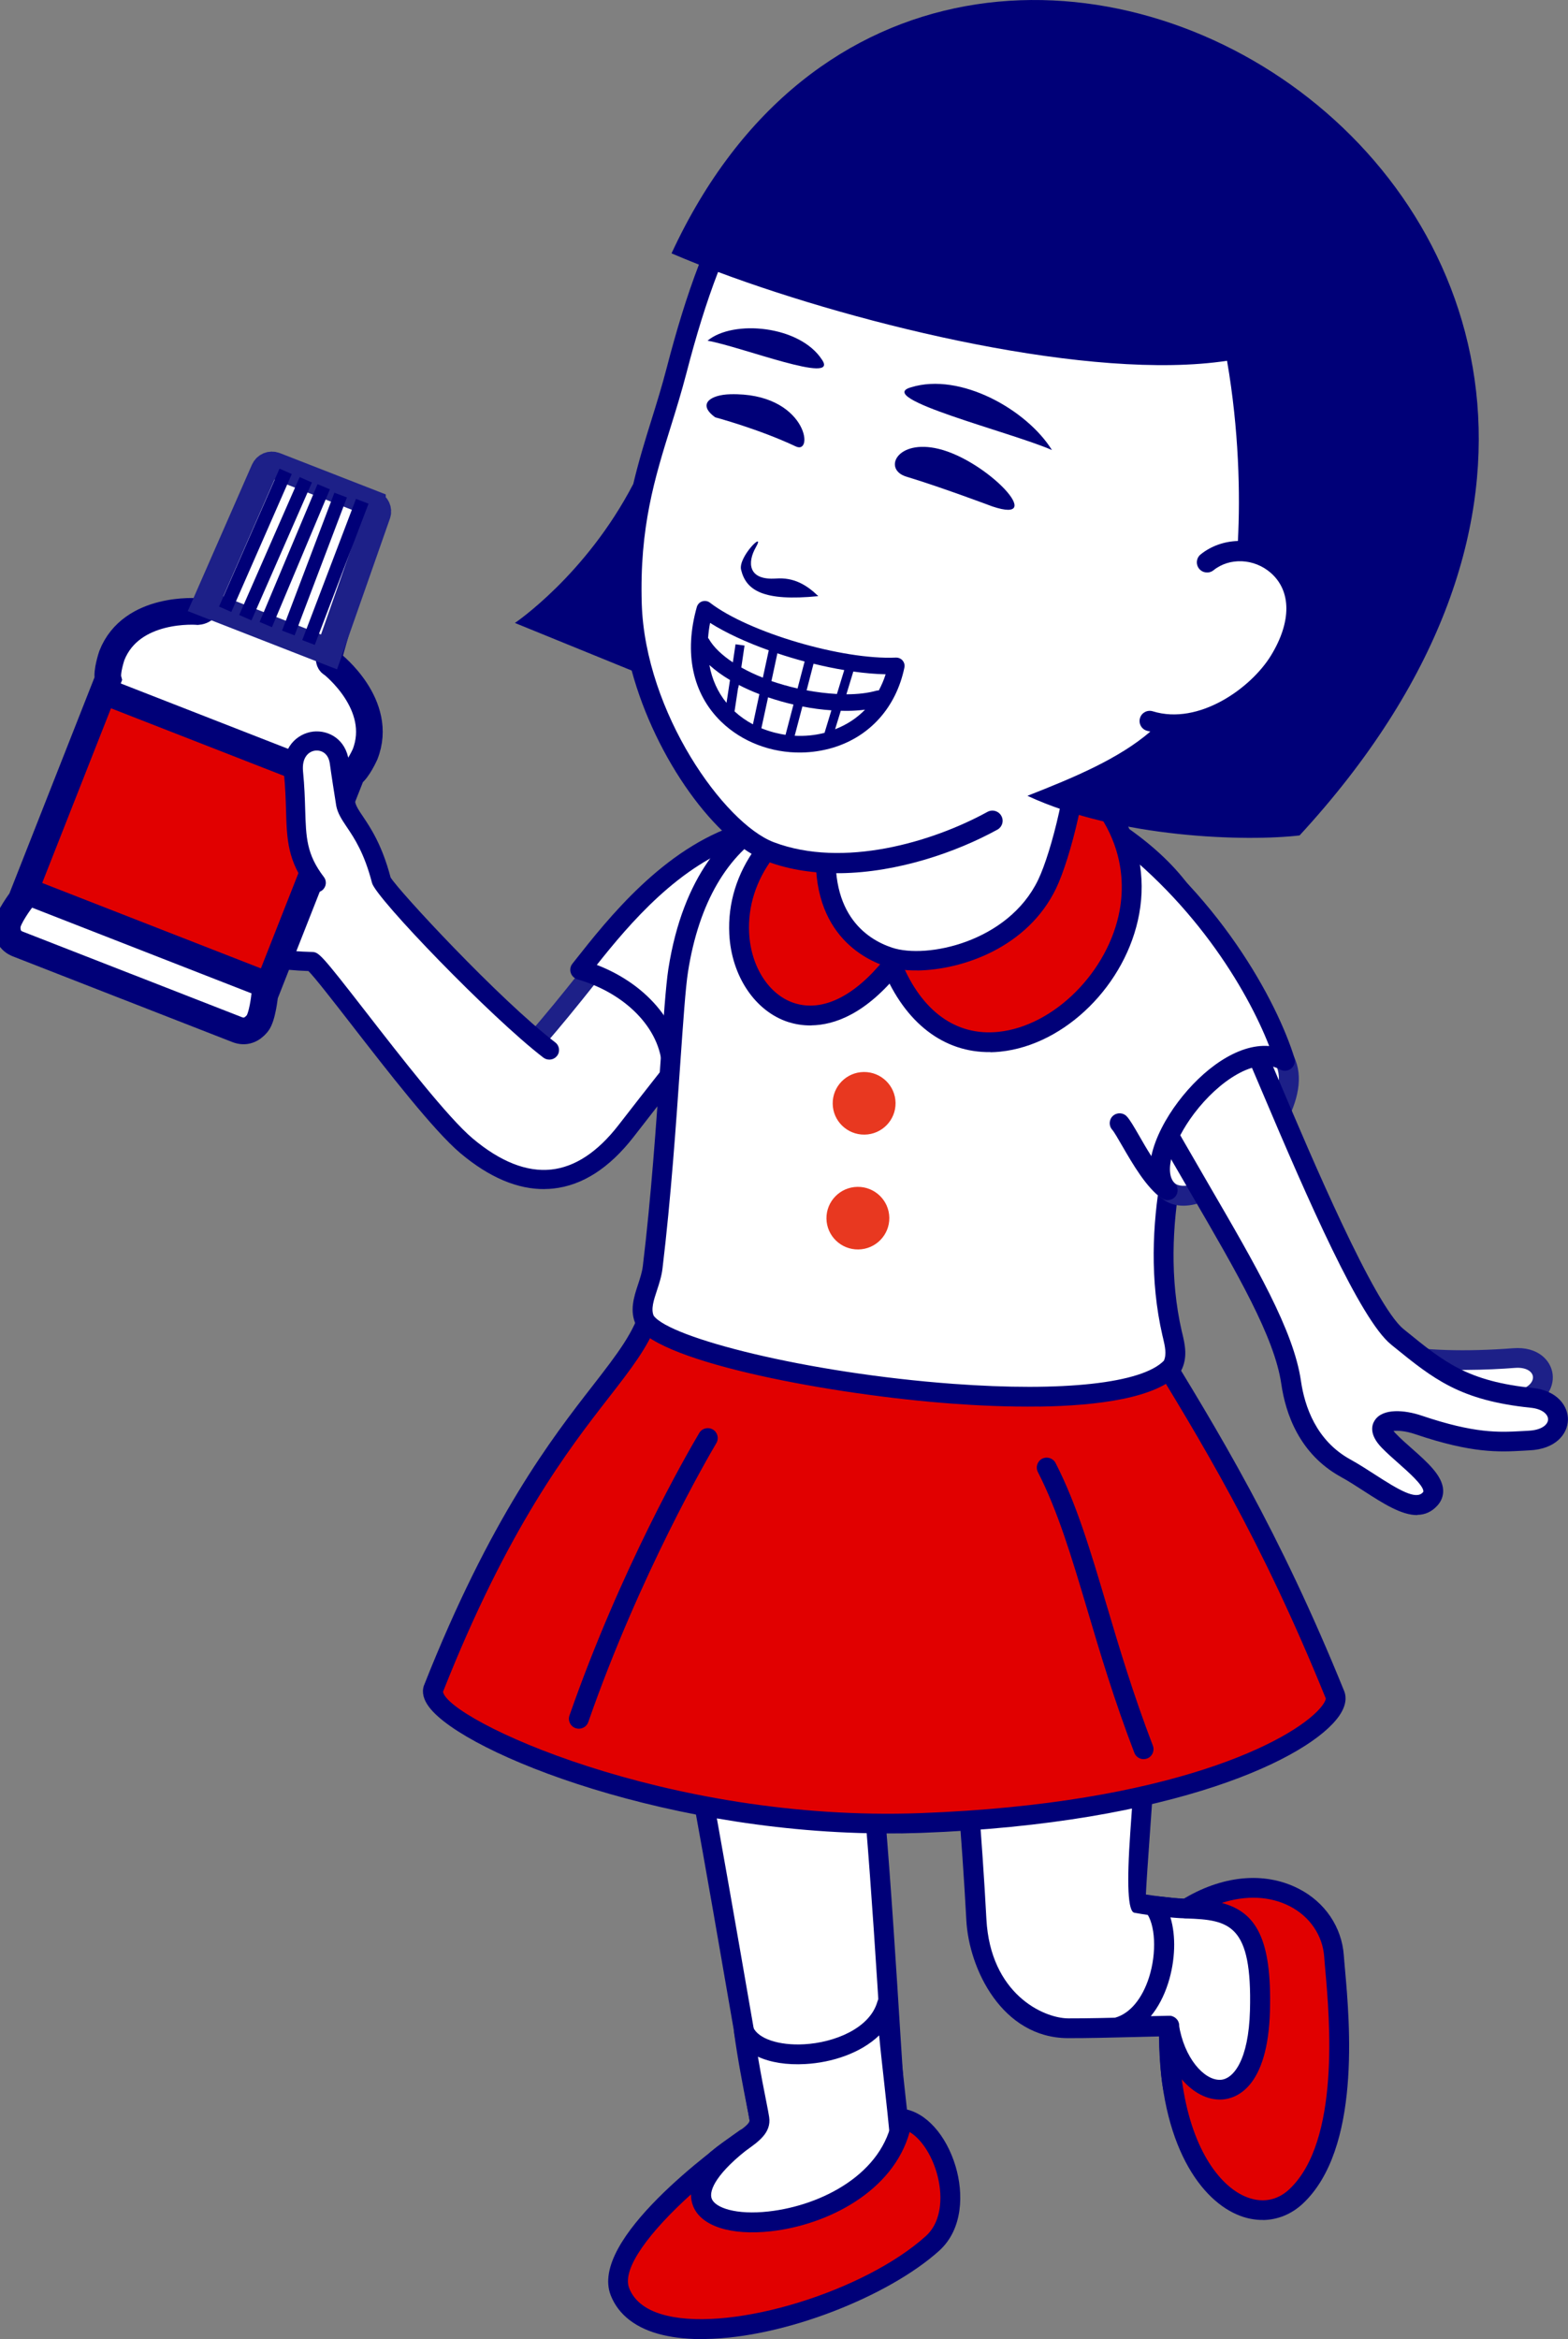 <svg width="110" height="164" viewBox="0 0 110 164" fill="none" xmlns="http://www.w3.org/2000/svg">
<rect x="0" y="0" width="110" height="164" fill="#808080" stroke="none"/>
<g clip-path="url(#clip0_8605_11)">
<path d="M22.181 61.897C20.325 59.458 20.951 57.831 20.589 54.162C20.325 51.498 23.493 51.224 23.806 53.442C23.919 54.253 24.162 55.784 24.254 56.353C24.47 57.465 25.851 58.207 26.763 61.741C26.925 62.364 34.449 70.475 38.539 73.618L37.676 72.844C39.846 70.389 43.024 66.243 43.024 66.243L49.231 72.613C49.231 72.613 48.319 73.634 43.92 79.301C39.522 84.968 35.015 82.255 32.732 80.338C29.689 77.775 22.386 67.43 21.868 67.419C18.123 67.322 17.222 66.597 15.802 64.873L20.778 59.544L22.187 61.897H22.181Z" fill="white"/>
<path d="M38.237 83.367C36.31 83.394 34.319 82.551 32.295 80.848C30.449 79.296 27.227 75.149 24.642 71.818C23.439 70.271 22.09 68.531 21.636 68.08C17.848 67.956 16.779 67.124 15.273 65.292C15.036 65.007 15.079 64.583 15.37 64.346C15.656 64.11 16.083 64.153 16.32 64.443C17.572 65.974 18.279 66.651 21.879 66.742C22.37 66.753 22.505 66.876 25.706 70.996C28.118 74.101 31.426 78.361 33.164 79.822C35.096 81.444 36.947 82.18 38.669 81.997C40.331 81.82 41.918 80.778 43.386 78.887C47.746 73.269 48.686 72.205 48.723 72.167C48.972 71.894 49.398 71.867 49.673 72.114C49.954 72.361 49.975 72.785 49.727 73.059C49.716 73.07 48.75 74.166 44.449 79.709C42.749 81.895 40.855 83.115 38.809 83.33C38.62 83.351 38.426 83.362 38.232 83.362L38.237 83.367Z" fill="#000078"/>
<path d="M23.293 46.545C23.293 46.545 26.979 49.408 25.608 52.889C25.608 52.889 25.112 53.99 24.675 54.275L18.571 69.766C18.571 69.766 18.414 71.324 18.042 71.764C17.675 72.205 17.205 72.409 16.639 72.189C16.142 71.996 10.427 69.766 9.083 69.24C8.905 69.17 8.802 69.132 8.802 69.132C7.459 68.606 1.743 66.377 1.247 66.183C0.685 65.963 0.475 65.496 0.507 64.921C0.54 64.352 1.484 63.1 1.484 63.1L7.588 47.608C7.459 47.103 7.847 45.959 7.847 45.959C9.218 42.479 13.876 42.876 13.876 42.876C14.415 42.828 14.512 42.414 14.512 42.414C14.815 41.818 15.624 40.255 15.624 40.255L16.353 39.889L18.425 35.13L19.164 34.577L19.299 34.239L19.353 33.61L22.397 34.797L22.564 34.862L25.608 36.049L25.22 36.543L25.085 36.881L25.247 37.789L23.514 42.683L23.8 43.44C23.8 43.44 23.331 45.132 23.142 45.771C23.142 45.771 22.953 46.411 23.293 46.545Z" fill="white"/>
<path d="M24.358 55.125L7.285 48.462L1.775 62.45L18.848 69.112L24.358 55.125Z" fill="#E10000"/>
<path d="M18.846 69.111L1.77 62.445" stroke="#000078" stroke-width="1.87" stroke-miterlimit="10"/>
<path d="M7.28 48.457L24.356 55.123" stroke="#000078" stroke-width="1.87" stroke-miterlimit="10"/>
<path d="M23.293 46.545C23.293 46.545 26.979 49.408 25.608 52.889C25.608 52.889 25.112 53.99 24.675 54.275L18.571 69.766C18.571 69.766 18.414 71.324 18.042 71.764C17.675 72.205 17.205 72.409 16.639 72.189C16.142 71.996 10.427 69.766 9.083 69.24C8.905 69.17 8.802 69.132 8.802 69.132C7.459 68.606 1.743 66.377 1.247 66.183C0.685 65.963 0.475 65.496 0.507 64.921C0.54 64.352 1.484 63.1 1.484 63.1L7.588 47.608C7.459 47.103 7.847 45.959 7.847 45.959C9.218 42.479 13.876 42.876 13.876 42.876C14.415 42.828 14.512 42.414 14.512 42.414C14.815 41.818 15.624 40.255 15.624 40.255L16.353 39.889L18.425 35.13L19.164 34.577L19.299 34.239L19.353 33.61L22.397 34.797L22.564 34.862L25.608 36.049L25.22 36.543L25.085 36.881L25.247 37.789L23.514 42.683L23.8 43.44C23.8 43.44 23.331 45.132 23.142 45.771C23.142 45.771 22.953 46.411 23.293 46.545Z" stroke="#000078" stroke-width="1.87" stroke-miterlimit="10"/>
<path d="M37.67 72.844C39.84 70.389 43.019 66.242 43.019 66.242L37.67 72.844Z" fill="white"/>
<path d="M37.676 73.516C37.514 73.516 37.352 73.462 37.223 73.349C36.942 73.102 36.915 72.678 37.163 72.404C39.29 69.997 42.452 65.877 42.485 65.834C42.711 65.539 43.132 65.485 43.429 65.705C43.726 65.931 43.78 66.35 43.559 66.645C43.526 66.688 40.337 70.841 38.178 73.285C38.048 73.435 37.865 73.51 37.681 73.51L37.676 73.516Z" fill="#1D2088"/>
<path d="M52.048 58.448C46.818 60.13 43.003 65.082 40.704 67.994C44.298 69.041 47.234 71.877 47.142 75.17" fill="white"/>
<path d="M47.153 75.863C47.153 75.863 47.131 75.863 47.126 75.863C46.743 75.852 46.435 75.535 46.446 75.148C46.521 72.366 44.082 69.696 40.509 68.66C40.288 68.595 40.11 68.423 40.04 68.203C39.97 67.983 40.013 67.741 40.158 67.564L40.331 67.344C42.652 64.405 46.532 59.49 51.837 57.788C52.204 57.669 52.598 57.868 52.717 58.233C52.836 58.599 52.636 58.991 52.269 59.109C47.676 60.581 44.125 64.808 41.869 67.65C45.518 69.052 47.935 72.044 47.844 75.186C47.833 75.562 47.531 75.858 47.158 75.863H47.153Z" fill="#000078"/>
<path d="M66.868 113.12C66.792 114.007 67.98 125.024 68.487 134.58C68.633 137.282 70.511 142.181 74.925 142.197C77.181 142.207 80.625 142.073 83.377 142.036C84.958 142.014 86.809 148.857 87.398 149.088C88.941 149.685 92.374 145.882 92.044 144.485L88.445 136.159C86.987 133.629 86.173 133.978 84.035 133.892C82.627 133.833 80.921 133.64 79.696 133.409C79.54 133.377 80.652 120.968 80.781 114.318C80.781 114.318 67.618 104.359 66.862 113.115L66.868 113.12Z" fill="white"/>
<path d="M87.786 149.851C87.565 149.851 87.349 149.819 87.144 149.738C86.669 149.556 86.437 149.013 85.698 147.171C85.19 145.903 84.003 142.927 83.355 142.734C82.244 142.75 80.986 142.782 79.745 142.814C77.948 142.857 76.253 142.9 74.92 142.895C70.3 142.879 67.969 138.044 67.791 134.617C67.488 128.95 66.938 122.655 66.571 118.492C66.269 115.016 66.134 113.469 66.166 113.061C66.339 111.084 67.111 109.774 68.471 109.172C70.263 108.382 72.977 108.936 76.528 110.816C79.076 112.164 81.116 113.7 81.202 113.765C81.38 113.899 81.483 114.109 81.477 114.329C81.402 118.293 80.981 124.186 80.673 128.494C80.544 130.282 80.425 131.996 80.387 132.823C81.531 133.006 82.913 133.151 84.057 133.194C84.321 133.205 84.57 133.21 84.796 133.21C86.621 133.237 87.635 133.366 89.044 135.804C89.055 135.826 89.071 135.853 89.082 135.874L92.681 144.2C92.698 144.238 92.708 144.275 92.719 144.313C93.037 145.645 91.44 147.611 90.29 148.605C89.605 149.196 88.677 149.824 87.786 149.835V149.851ZM83.237 141.348C83.28 141.348 83.323 141.348 83.372 141.348C84.759 141.332 85.708 143.437 86.998 146.66C87.268 147.332 87.592 148.148 87.775 148.465C88.051 148.465 88.617 148.24 89.384 147.579C90.695 146.446 91.402 145.097 91.375 144.694L87.824 136.481C86.761 134.65 86.297 134.639 84.786 134.617C84.548 134.617 84.289 134.612 84.014 134.596C82.611 134.537 80.867 134.343 79.578 134.102C79.128 134.016 79.034 132.12 79.297 128.413C79.594 124.25 79.993 118.594 80.09 114.673C77.683 112.911 71.763 109.258 69.054 110.451C68.185 110.837 67.699 111.729 67.575 113.185C67.553 113.512 67.748 115.768 67.98 118.374C68.347 122.547 68.897 128.859 69.199 134.548C69.48 139.79 73.188 141.498 74.942 141.509C76.253 141.514 77.937 141.471 79.723 141.429C80.921 141.396 82.136 141.369 83.247 141.353L83.237 141.348Z" fill="#000078"/>
<path d="M82.012 142.025C80.684 142.046 79.837 142.073 78.433 142.121C81.585 141.224 82.46 135.52 80.921 133.613C81.952 133.71 83.447 133.957 84.624 133.683C88.779 132.71 88.121 132.893 89.578 135.423L91.111 146.467C91.445 147.864 84.165 147.853 82.621 147.257C82.033 147.026 82.006 142.025 82.006 142.025H82.012Z" fill="white"/>
<path d="M86.809 148.336C84.926 148.363 83.058 148.17 82.373 147.901C82.006 147.756 81.402 147.525 81.321 142.729C80.365 142.75 79.594 142.777 78.46 142.815C78.104 142.836 77.802 142.578 77.748 142.229C77.694 141.88 77.904 141.547 78.245 141.455C79.27 141.165 80.128 140.134 80.608 138.635C81.159 136.906 81.062 134.891 80.382 134.048C80.204 133.833 80.177 133.532 80.311 133.285C80.446 133.038 80.711 132.893 80.992 132.925C81.17 132.942 81.359 132.963 81.558 132.984C82.47 133.087 83.609 133.21 84.472 133.006C88.029 132.173 88.574 132.044 89.697 134.177C89.832 134.435 89.994 134.736 90.188 135.079C90.231 135.155 90.263 135.241 90.274 135.332L91.802 146.349C91.882 146.741 91.737 147.133 91.402 147.423C90.668 148.057 88.731 148.31 86.809 148.336ZM83.064 146.671C84.678 147.139 89.513 146.983 90.409 146.435L88.914 135.654C88.736 135.343 88.59 135.069 88.466 134.822C88.04 134.021 87.943 133.882 87.749 133.844C87.322 133.763 86.318 134 84.796 134.354C83.938 134.553 82.978 134.515 82.109 134.429C82.503 135.719 82.46 137.432 81.947 139.049C81.655 139.957 81.245 140.736 80.733 141.353C81.132 141.343 81.542 141.337 82.011 141.327C82.184 141.321 82.379 141.396 82.513 141.525C82.648 141.654 82.724 141.832 82.724 142.02C82.735 143.846 82.875 146.037 83.075 146.671H83.064Z" fill="#000078"/>
<path d="M82.011 142.025C82.81 147.208 88.18 149.147 88.396 140.956C88.563 134.596 86.707 133.919 83.258 133.806C88.439 130.599 93.313 133.188 93.588 137.142C93.777 139.817 95.175 150.007 90.927 153.987C87.813 156.909 81.839 153.251 82.011 142.019V142.025Z" fill="#E10000"/>
<path d="M88.623 155.642C88.007 155.652 87.371 155.524 86.75 155.25C84.041 154.062 81.191 149.959 81.31 142.014C81.315 141.654 81.596 141.359 81.958 141.332C82.319 141.31 82.638 141.563 82.697 141.917C83.064 144.292 84.467 145.833 85.573 145.817C85.595 145.817 85.611 145.817 85.627 145.817C86.523 145.763 87.597 144.453 87.689 140.94C87.846 134.934 86.27 134.601 83.226 134.504C82.918 134.494 82.654 134.284 82.573 133.989C82.492 133.693 82.616 133.382 82.88 133.221C85.692 131.48 88.682 131.185 91.089 132.41C92.946 133.35 94.133 135.106 94.273 137.099C94.29 137.351 94.322 137.674 94.354 138.05C94.689 141.826 95.482 150.668 91.397 154.498C90.603 155.239 89.632 155.631 88.612 155.647L88.623 155.642ZM82.907 145.79C83.539 150.619 85.536 153.203 87.317 153.982C88.466 154.487 89.578 154.31 90.452 153.488C94.041 150.114 93.269 141.439 92.978 138.168C92.946 137.781 92.913 137.453 92.897 137.19C92.789 135.686 91.882 134.359 90.469 133.64C89.076 132.931 87.414 132.866 85.714 133.414C88.115 134.059 89.227 135.928 89.092 140.972C88.947 146.413 86.691 147.138 85.725 147.198C84.705 147.251 83.706 146.719 82.907 145.785V145.79Z" fill="#000078"/>
<path d="M46.986 114.802C48.011 117.391 52.194 142.616 53.359 149.029C53.624 150.48 50.564 154.739 50.154 155.142C49.08 156.195 48.302 157.108 49.598 157.527L55.777 159.257C58.427 160.111 63.354 155.04 63.182 152.945C62.372 143.169 61.66 124.197 59.787 113.362C59.787 113.362 43.693 106.465 46.991 114.812L46.986 114.802Z" fill="white"/>
<path d="M56.463 160.041C56.155 160.041 55.853 160.004 55.556 159.912L49.403 158.193C48.74 157.979 48.362 157.629 48.248 157.151C48.049 156.308 48.767 155.518 49.657 154.643C50.218 154.079 52.847 150.136 52.669 149.148C52.393 147.638 51.951 145.087 51.427 142.036C49.808 132.662 47.093 116.966 46.333 115.054C45.593 113.185 45.685 111.788 46.602 110.907C49.36 108.248 58.967 112.25 60.051 112.717C60.267 112.809 60.424 113.008 60.462 113.239C61.806 121.011 62.561 133.011 63.166 142.653C63.408 146.478 63.635 150.093 63.862 152.886C63.997 154.487 62.086 156.91 60.219 158.381C59.377 159.047 57.887 160.03 56.452 160.047L56.463 160.041ZM49.641 156.797C49.679 156.818 49.733 156.84 49.814 156.867L55.961 158.586C56.754 158.843 58.011 158.355 59.361 157.291C61.228 155.819 62.545 153.81 62.48 152.999C62.248 150.195 62.021 146.575 61.779 142.739C61.185 133.285 60.446 121.559 59.156 113.846C55.34 112.261 49.107 110.424 47.574 111.906C47.099 112.363 47.12 113.255 47.633 114.549C48.378 116.44 50.504 128.521 52.803 141.805C53.332 144.856 53.77 147.402 54.045 148.906C54.395 150.829 50.85 155.427 50.639 155.636C49.959 156.303 49.716 156.636 49.641 156.797Z" fill="#000078"/>
<path d="M53.273 148.535C53.17 147.874 52.566 145.162 52.188 142.379C53.278 145.076 61.109 144.49 62.227 140.526C62.297 143.561 63.522 151.205 63.187 152.945C62.793 155.013 58.88 161.207 56.23 160.347L48.016 157.785C46.716 157.366 49.182 152.338 50.332 151.371C51.886 150.066 53.429 149.55 53.268 148.53L53.273 148.535Z" fill="white"/>
<path d="M56.797 161.121C56.533 161.121 56.274 161.083 56.02 161.003L47.811 158.446C47.558 158.365 47.12 158.129 46.991 157.468C46.651 155.749 48.81 151.742 49.884 150.84C50.407 150.399 50.925 150.05 51.379 149.738C52.021 149.303 52.625 148.895 52.582 148.632C52.555 148.444 52.485 148.095 52.388 147.622C52.156 146.44 51.762 144.464 51.492 142.465C51.444 142.116 51.665 141.794 52.005 141.703C52.345 141.611 52.701 141.788 52.831 142.116C53.16 142.922 54.628 143.427 56.414 143.325C58.513 143.212 61.018 142.224 61.552 140.333C61.644 140 61.967 139.79 62.307 139.833C62.648 139.876 62.912 140.161 62.917 140.505C62.944 141.735 63.182 143.83 63.403 145.86C63.754 148.992 64.078 151.952 63.867 153.069C63.543 154.745 61.061 159.069 58.508 160.573C57.904 160.927 57.331 161.11 56.786 161.115L56.797 161.121ZM48.351 157.162L56.446 159.687C56.813 159.805 57.272 159.703 57.806 159.386C59.927 158.134 62.227 154.267 62.507 152.816C62.68 151.903 62.334 148.777 62.027 146.016C61.897 144.845 61.768 143.706 61.676 142.702C60.375 143.953 58.352 144.609 56.495 144.711C55.189 144.786 54.045 144.598 53.17 144.195C53.381 145.441 53.602 146.575 53.759 147.353C53.856 147.853 53.931 148.224 53.958 148.422C54.131 149.545 53.176 150.195 52.161 150.883C51.735 151.173 51.255 151.5 50.78 151.898C49.814 152.709 48.173 156.292 48.34 157.157L48.351 157.162Z" fill="#000078"/>
<path d="M52.28 149.937C41.616 157.989 61.8 157.995 63.3 148.546C66.02 148.976 68.12 154.852 65.405 157.291C59.89 162.249 45.577 166.052 43.483 160.664C42.344 157.737 48.928 152.279 52.275 149.937H52.28Z" fill="#E10000"/>
<path d="M49.463 163.995C48.394 164.011 47.385 163.919 46.484 163.705C44.638 163.269 43.38 162.303 42.841 160.917C41.324 157.022 50.105 150.614 51.881 149.368C52.194 149.148 52.62 149.217 52.847 149.524C53.073 149.83 53.008 150.259 52.706 150.485C50.305 152.301 49.7 153.574 49.932 154.159C50.186 154.793 51.643 155.303 53.921 155.046C57.672 154.627 61.989 152.376 62.615 148.433C62.642 148.25 62.745 148.089 62.896 147.982C63.047 147.874 63.23 147.832 63.414 147.858C64.957 148.1 66.382 149.685 67.04 151.892C67.596 153.746 67.58 156.276 65.88 157.807C62.372 160.965 55.054 163.914 49.463 163.989V163.995ZM48.48 153.842C45.626 156.421 43.602 159.037 44.136 160.417C44.508 161.373 45.404 162.029 46.802 162.356C51.481 163.463 60.64 160.648 64.941 156.781C66.161 155.685 66.134 153.74 65.702 152.295C65.314 150.995 64.59 149.937 63.813 149.475C62.664 153.633 58.076 155.991 54.072 156.437C51.276 156.748 49.193 156.077 48.632 154.686C48.524 154.417 48.47 154.138 48.475 153.842H48.48Z" fill="#000078"/>
<path d="M93.669 118.852C87.991 104.853 82.713 97.403 77.834 89.174C67.726 97.215 54.838 96.56 45.685 91.688C44.346 96.887 37.827 99.611 30.401 118.406C29.624 120.834 46.171 128.483 64.601 127.806C85.606 127.033 94.338 120.77 93.669 118.852Z" fill="#E10000"/>
<path d="M63.198 128.537C47.234 128.762 32.608 122.966 30.115 119.7C29.71 119.169 29.581 118.664 29.732 118.196C34.384 106.411 38.718 100.83 41.589 97.14C43.294 94.943 44.53 93.353 45.005 91.516C45.059 91.306 45.205 91.14 45.399 91.054C45.593 90.968 45.82 90.979 46.009 91.075C53.834 95.244 66.749 97.102 77.392 88.631C77.548 88.508 77.753 88.454 77.953 88.492C78.153 88.529 78.326 88.647 78.428 88.819C79.378 90.42 80.322 91.962 81.321 93.589C85.449 100.314 89.718 107.271 94.311 118.594C94.311 118.605 94.322 118.615 94.322 118.626C94.441 118.965 94.473 119.529 93.96 120.281C91.936 123.23 82.449 127.849 64.623 128.505C64.148 128.521 63.667 128.531 63.198 128.542V128.537ZM31.075 118.599C31.367 120.544 46.7 127.779 64.579 127.119C82.233 126.469 90.63 122.032 92.6 119.776C92.94 119.389 93.01 119.147 93.01 119.083C88.466 107.888 84.235 100.991 80.139 94.32C79.275 92.918 78.455 91.58 77.64 90.21C66.927 98.284 54.201 96.694 46.106 92.687C45.464 94.438 44.271 95.974 42.7 97.994C39.883 101.614 35.636 107.088 31.081 118.605L31.075 118.599Z" fill="#000078"/>
<path d="M40.617 121.199C40.536 121.199 40.455 121.188 40.38 121.162C40.018 121.038 39.824 120.641 39.948 120.281C43.532 110.01 48.162 101.974 49.053 100.47C49.247 100.137 49.679 100.03 50.008 100.223C50.337 100.416 50.45 100.841 50.256 101.174C49.716 102.087 44.881 110.37 41.27 120.732C41.173 121.017 40.909 121.194 40.623 121.199H40.617Z" fill="#000078"/>
<path d="M80.241 123.337C79.955 123.337 79.686 123.17 79.578 122.891C78.169 119.217 77.165 115.854 76.285 112.884C75.179 109.172 74.224 105.965 72.81 103.204C72.637 102.861 72.772 102.447 73.112 102.27C73.457 102.098 73.873 102.232 74.051 102.57C75.525 105.444 76.496 108.71 77.618 112.486C78.493 115.43 79.486 118.766 80.878 122.392C81.013 122.752 80.835 123.149 80.474 123.289C80.392 123.321 80.317 123.332 80.236 123.332L80.241 123.337Z" fill="#000078"/>
<path d="M63.273 57.224C56.571 54.527 49.236 57.476 47.579 68.031C47.158 70.701 46.807 80.402 45.788 88.841C45.62 90.21 44.697 91.473 45.248 92.595C47.585 96.157 77.888 100.658 82.228 95.802C82.632 95.045 82.395 94.234 82.228 93.503C80.495 86.01 82.983 78.511 83.971 75.659C87.096 66.651 83.739 60.973 75.228 56.52" fill="white"/>
<path d="M72.896 98.612C70.683 98.644 68.492 98.536 66.76 98.407C58.594 97.806 46.376 95.582 44.665 92.972C44.649 92.945 44.633 92.923 44.622 92.896C44.147 91.924 44.471 90.925 44.762 90.049C44.902 89.62 45.048 89.179 45.097 88.76C45.685 83.91 46.041 78.699 46.333 74.515C46.543 71.48 46.71 69.084 46.888 67.929C47.93 61.295 51.001 58.292 53.392 56.944C56.349 55.274 59.954 55.15 63.532 56.59C63.889 56.735 64.061 57.138 63.916 57.492C63.77 57.847 63.365 58.019 63.009 57.873C59.83 56.595 56.657 56.692 54.077 58.147C51.028 59.866 49.02 63.32 48.265 68.139C48.092 69.24 47.93 71.609 47.72 74.606C47.428 78.807 47.066 84.033 46.478 88.921C46.413 89.48 46.246 89.985 46.084 90.479C45.852 91.177 45.658 91.784 45.858 92.246C46.996 93.799 56.538 96.259 66.868 97.022C74.602 97.591 80.106 96.984 81.65 95.399C81.855 94.938 81.725 94.384 81.591 93.809L81.553 93.654C79.729 85.768 82.433 77.985 83.318 75.428C86.178 67.177 83.663 61.709 74.909 57.132C74.569 56.955 74.44 56.536 74.618 56.198C74.796 55.859 75.217 55.73 75.557 55.907C84.926 60.806 87.727 66.968 84.635 75.884C83.782 78.35 81.18 85.854 82.907 93.347L82.945 93.498C83.123 94.25 83.345 95.19 82.848 96.125C82.821 96.173 82.789 96.221 82.751 96.264C81.175 98.026 76.987 98.558 72.896 98.617V98.612Z" fill="#000078"/>
<path d="M81.92 83.453C84.429 85.612 91.942 78.011 90.15 74.38C88.353 70.749 77.354 80.203 81.92 83.453Z" fill="white"/>
<path d="M83.064 84.533C82.46 84.543 81.925 84.366 81.488 84.006C80.285 83.136 79.858 81.793 80.279 80.219C81.121 77.082 85.439 73.177 88.38 72.892C89.492 72.785 90.339 73.204 90.771 74.08C92.163 76.894 89.092 81.068 86.572 83.002C85.271 84.001 84.062 84.517 83.059 84.533H83.064ZM88.698 74.262C88.644 74.262 88.585 74.262 88.52 74.273C86.313 74.488 82.379 77.786 81.628 80.579C81.353 81.605 81.58 82.363 82.325 82.894C82.341 82.905 82.357 82.921 82.373 82.932C82.951 83.426 84.262 83.023 85.719 81.906C88.24 79.967 90.398 76.475 89.519 74.692C89.454 74.558 89.303 74.251 88.693 74.262H88.698Z" fill="#1D2088"/>
<path d="M93.108 92.445C94.101 94.862 99.379 95.749 106.211 95.222C108.71 95.029 109.034 97.763 106.395 98.214C104.603 98.52 100.388 98.671 96.011 97.774" fill="white"/>
<path d="M103.27 99.144C101.257 99.17 98.65 99.02 95.871 98.451C95.493 98.375 95.25 98.005 95.331 97.629C95.407 97.253 95.774 97.016 96.157 97.086C100.388 97.956 104.528 97.822 106.282 97.521C107.215 97.36 107.588 96.882 107.539 96.506C107.496 96.173 107.086 95.84 106.271 95.904C102.633 96.184 94.004 96.431 92.471 92.698C92.325 92.343 92.498 91.935 92.854 91.795C93.21 91.65 93.62 91.822 93.761 92.177C94.559 94.121 99.427 95.045 106.163 94.524C107.884 94.395 108.802 95.373 108.921 96.34C109.045 97.349 108.349 98.579 106.514 98.891C105.85 99.004 104.716 99.117 103.275 99.138L103.27 99.144Z" fill="#1D2088"/>
<path d="M87.689 72.839C88.817 75.127 95.191 91.435 98.024 93.734C100.863 96.033 102.601 97.521 107.458 98.015C109.951 98.273 109.941 100.884 107.264 101.007C105.45 101.088 103.734 101.34 99.508 99.911C97.771 99.326 96.13 99.67 97.425 101.013C98.818 102.458 101.311 104.021 100.323 105.106C99.109 106.438 96.767 104.246 94.376 102.92C91.634 101.399 90.825 98.66 90.571 96.925C89.913 92.37 85.493 85.945 80.522 76.996" fill="white"/>
<path d="M99.438 106.223C98.316 106.239 97.004 105.39 95.72 104.563C95.169 104.209 94.603 103.838 94.041 103.532C91.154 101.931 90.188 99.111 89.886 97.027C89.411 93.761 86.831 89.319 83.561 83.7C82.395 81.696 81.186 79.618 79.918 77.335C79.729 77.002 79.853 76.577 80.193 76.389C80.527 76.207 80.954 76.325 81.143 76.663C82.406 78.935 83.609 81.004 84.769 83.002C88.115 88.755 90.76 93.299 91.267 96.828C91.526 98.601 92.331 100.997 94.721 102.318C95.326 102.651 95.914 103.032 96.481 103.398C98.127 104.461 99.33 105.17 99.811 104.638C99.859 104.585 99.859 104.569 99.854 104.547C99.832 104.117 98.807 103.21 98.127 102.608C97.717 102.243 97.285 101.867 96.923 101.491C96.033 100.567 96.233 99.901 96.438 99.589C96.999 98.708 98.564 98.853 99.735 99.251C103.47 100.513 105.143 100.422 106.756 100.336L107.231 100.309C108.16 100.266 108.591 99.874 108.602 99.525C108.613 99.186 108.235 98.783 107.388 98.698C102.423 98.187 100.566 96.683 97.76 94.406L97.582 94.26C95.428 92.515 91.769 84.162 88.51 76.465C87.84 74.88 87.306 73.628 87.063 73.129C86.896 72.785 87.036 72.371 87.382 72.199C87.727 72.028 88.148 72.173 88.315 72.516C88.58 73.053 89.087 74.257 89.794 75.922C91.936 80.982 96.4 91.505 98.461 93.181L98.639 93.326C101.343 95.523 102.979 96.844 107.528 97.312C109.261 97.489 110.022 98.601 109.995 99.557C109.968 100.556 109.12 101.604 107.296 101.684L106.832 101.711C105.164 101.802 103.27 101.904 99.282 100.551C98.602 100.32 98.057 100.287 97.76 100.325C97.798 100.379 97.852 100.443 97.927 100.518C98.251 100.857 98.661 101.217 99.05 101.561C100.151 102.533 101.187 103.457 101.241 104.461C101.262 104.864 101.122 105.245 100.836 105.557C100.42 106.014 99.946 106.202 99.433 106.207L99.438 106.223Z" fill="#000078"/>
<path d="M77.127 57.508C85.158 63.036 89.087 70.927 90.15 74.386C86.173 72.157 79.432 81.025 81.92 83.458C80.527 82.561 79.108 79.387 78.547 78.753" fill="white"/>
<path d="M81.931 84.146C81.796 84.146 81.661 84.114 81.542 84.033C80.457 83.335 79.454 81.594 78.719 80.327C78.444 79.849 78.158 79.355 78.023 79.204C77.77 78.919 77.797 78.479 78.083 78.227C78.374 77.974 78.811 78.001 79.065 78.291C79.291 78.543 79.556 79.005 79.923 79.639C80.166 80.064 80.457 80.569 80.77 81.057C81.04 79.763 81.801 78.371 82.654 77.243C84.349 74.998 86.809 73.156 89.038 73.338C87.506 69.406 83.625 62.821 76.723 58.078C76.404 57.857 76.329 57.428 76.544 57.111C76.766 56.794 77.198 56.719 77.516 56.934C85.525 62.445 89.637 70.368 90.809 74.176C90.889 74.445 90.803 74.74 90.576 74.918C90.355 75.095 90.048 75.122 89.799 74.982C88.088 74.026 85.476 75.815 83.771 78.071C82.233 80.112 81.645 82.207 82.406 82.953C82.659 83.201 82.686 83.603 82.46 83.883C82.325 84.049 82.125 84.141 81.925 84.141L81.931 84.146Z" fill="#000078"/>
<path d="M62.588 67.688C68.913 83.131 91.262 61.435 71.234 51.487L62.588 67.688Z" fill="#E10000"/>
<path d="M69.485 73.763C66.215 73.811 63.489 71.722 61.94 67.951C61.795 67.596 61.967 67.193 62.324 67.048C62.68 66.903 63.085 67.075 63.23 67.43C64.655 70.905 67.073 72.651 70.036 72.345C73.943 71.942 77.764 68.117 78.547 63.825C79.043 61.113 78.709 55.977 70.921 52.11C70.576 51.938 70.435 51.524 70.608 51.181C70.781 50.837 71.196 50.697 71.541 50.869C77.824 53.99 80.878 58.803 79.918 64.078C79.016 69.02 74.742 73.258 70.181 73.731C69.95 73.757 69.712 73.768 69.485 73.773V73.763Z" fill="#000078"/>
<path d="M62.588 67.687C53.964 78.42 45.253 61.698 59.118 55.612L62.588 67.687Z" fill="#E10000"/>
<path d="M56.921 71.893C56.274 71.904 55.729 71.791 55.302 71.657C52.981 70.91 51.314 68.439 51.163 65.501C50.936 61.123 53.802 57.186 58.837 54.978C59.188 54.822 59.604 54.978 59.755 55.333C59.911 55.682 59.755 56.096 59.398 56.246C54.914 58.212 52.355 61.644 52.555 65.426C52.679 67.79 53.953 69.761 55.729 70.33C57.693 70.959 59.938 69.868 62.043 67.247C62.286 66.946 62.723 66.898 63.025 67.14C63.327 67.381 63.376 67.816 63.133 68.117C60.737 71.098 58.53 71.867 56.921 71.888V71.893Z" fill="#000078"/>
<path d="M58.006 53.351C58.146 55.44 58.352 56.45 58.092 58.158C57.245 63.729 59.739 66.221 62.361 67.091C64.984 67.962 71.169 66.721 73.457 61.988C74.424 59.99 75.8 54.516 75.616 51.557" fill="white"/>
<path d="M64.358 68.037C63.489 68.047 62.723 67.945 62.14 67.752C60.364 67.161 56.344 65.034 57.407 58.056C57.596 56.826 57.526 55.983 57.418 54.715C57.385 54.318 57.348 53.888 57.315 53.399C57.288 53.018 57.58 52.685 57.963 52.663C58.346 52.631 58.681 52.926 58.702 53.308C58.735 53.791 58.773 54.21 58.805 54.602C58.918 55.924 58.999 56.874 58.783 58.271C57.909 63.992 60.785 65.845 62.583 66.441C64.995 67.247 70.721 66.055 72.826 61.693C73.776 59.721 75.093 54.42 74.92 51.605C74.898 51.224 75.19 50.891 75.573 50.869C75.967 50.853 76.291 51.138 76.312 51.519C76.507 54.635 75.093 60.205 74.084 62.294C72.087 66.425 67.537 67.994 64.358 68.042V68.037Z" fill="#000078"/>
<path d="M62.826 77.324C62.842 78.533 61.87 79.532 60.651 79.548C59.436 79.564 58.432 78.597 58.416 77.383C58.4 76.175 59.371 75.175 60.591 75.159C61.806 75.143 62.809 76.11 62.826 77.324Z" fill="#E83820"/>
<path d="M62.388 85.376C62.405 86.585 61.433 87.584 60.213 87.6C58.999 87.616 57.995 86.649 57.979 85.435C57.963 84.227 58.934 83.228 60.154 83.211C61.368 83.195 62.372 84.162 62.388 85.376Z" fill="#E83820"/>
<path d="M69.615 57.546C65.513 59.797 59.042 61.612 54.029 59.716C50.137 58.244 44.546 50.085 44.298 42.344C44.077 35.087 46.095 31.204 47.455 25.972C49.873 16.657 52.998 9.245 61.617 4.894C81.731 -5.269 103.621 14.52 95.795 35.539C91.181 47.952 88.876 50.735 82.001 51.24" fill="white"/>
<path d="M84.683 39.417C87.684 36.999 93.448 40.335 89.778 46.325C88.207 48.892 84.257 51.659 80.662 50.541" fill="white"/>
<path d="M47.11 17.764C47.714 18.022 48.356 18.285 49.031 18.553C48.178 20.772 47.45 23.178 46.77 25.794C46.441 27.067 46.063 28.281 45.696 29.458C45.248 30.892 44.8 32.348 44.427 33.927C41.097 40.33 36.122 43.676 36.122 43.676L44.314 47.012C45.998 53.243 50.267 59.055 53.78 60.382C55.416 61 57.18 61.242 58.967 61.22C62.987 61.166 67.094 59.748 69.966 58.169C70.311 57.981 70.441 57.546 70.246 57.202C70.057 56.858 69.62 56.729 69.269 56.923C65.394 59.05 59.145 60.887 54.288 59.05C50.812 57.734 45.264 49.961 45.021 42.328C44.859 36.978 45.928 33.529 47.066 29.882C47.439 28.69 47.817 27.459 48.157 26.154C48.821 23.592 49.538 21.234 50.375 19.069C60.521 22.856 76.593 26.729 86.081 25.295C86.917 30.129 87.014 34.695 86.842 37.929C85.903 37.956 84.98 38.267 84.23 38.869C83.922 39.116 83.874 39.567 84.122 39.873C84.37 40.179 84.823 40.228 85.131 39.981C86.259 39.073 87.981 39.148 89.141 40.158C90.603 41.431 90.609 43.596 89.162 45.959C87.765 48.242 84.106 50.869 80.873 49.87C80.495 49.752 80.09 49.961 79.977 50.337C79.858 50.713 80.069 51.116 80.447 51.229C80.533 51.256 80.614 51.272 80.7 51.293C78.477 53.2 75.379 54.5 72.076 55.795C78.525 58.787 87.479 59.007 91.17 58.572C130.562 15.825 66.533 -24.183 47.11 17.764Z" fill="#000078"/>
<path d="M55.826 31.3C53.214 30.07 50.175 29.259 50.175 29.259C48.891 28.335 49.83 27.68 51.217 27.642C56.565 27.497 57.159 31.929 55.826 31.3Z" fill="#000078"/>
<path d="M69.615 35.506C69.615 35.506 66.02 34.153 63.581 33.417C61.919 32.912 62.917 30.758 65.853 31.472C69.264 32.299 73.517 36.817 69.615 35.506Z" fill="#000078"/>
<path d="M57.402 41.791C56.576 40.996 55.691 40.47 54.428 40.561C52.453 40.695 52.426 39.417 53.025 38.369C53.732 37.129 51.773 39.035 51.989 39.943C52.339 41.394 53.543 42.178 57.402 41.796V41.791Z" fill="#000078"/>
<path d="M63.916 27.153C67.375 26.084 72.049 28.738 73.797 31.553C70.905 30.29 61.228 27.905 63.916 27.153Z" fill="#000078"/>
<path d="M57.661 25.214C56.106 22.819 51.433 22.389 49.636 23.887C51.967 24.29 58.907 27.019 57.661 25.214Z" fill="#000078"/>
<path d="M62.88 46.684C61.007 55.655 46.505 53.141 49.447 42.709C52.194 44.837 58.848 46.867 62.88 46.684Z" fill="white"/>
<path d="M63.322 46.309C63.203 46.174 63.031 46.099 62.852 46.104C59.075 46.276 52.496 44.332 49.803 42.253C49.652 42.135 49.447 42.103 49.263 42.162C49.08 42.221 48.939 42.371 48.885 42.554C47.973 45.782 48.578 48.634 50.585 50.59C52.059 52.024 54.12 52.792 56.209 52.76C56.959 52.749 57.715 52.636 58.449 52.416C61.045 51.626 62.869 49.58 63.446 46.803C63.484 46.626 63.435 46.443 63.317 46.309H63.322ZM61.649 48.409C61.6 48.409 61.547 48.409 61.498 48.42C60.893 48.592 60.165 48.677 59.377 48.677L59.863 47.082C60.661 47.195 61.422 47.259 62.129 47.275C62.005 47.678 61.838 48.054 61.649 48.409ZM51.778 48.21H51.8L51.827 48.022C52.285 48.258 52.766 48.473 53.273 48.667L52.82 50.783C52.35 50.536 51.918 50.23 51.53 49.875L51.783 48.21H51.778ZM53.877 48.887C54.46 49.086 55.059 49.258 55.664 49.397L55.108 51.519C54.525 51.433 53.953 51.277 53.413 51.057L53.883 48.887H53.877ZM54.12 47.743L54.536 45.804C55.162 46.013 55.804 46.206 56.446 46.378L55.95 48.269C55.329 48.13 54.709 47.952 54.115 47.748L54.12 47.743ZM57.072 46.534C57.796 46.711 58.519 46.862 59.226 46.98L58.713 48.656C58.028 48.618 57.31 48.532 56.587 48.398L57.072 46.534ZM53.931 45.594L53.516 47.512C52.976 47.297 52.469 47.061 52.005 46.797L52.231 45.261L51.6 45.17L51.411 46.438C50.666 45.943 50.067 45.39 49.722 44.788C49.711 44.767 49.689 44.751 49.673 44.729C49.7 44.386 49.743 44.031 49.814 43.671C50.915 44.369 52.355 45.03 53.931 45.594ZM49.765 46.626C50.181 47.002 50.666 47.356 51.211 47.678L50.968 49.279C50.348 48.522 49.949 47.625 49.765 46.626ZM55.75 51.583L56.29 49.532C56.975 49.666 57.661 49.757 58.325 49.8L57.844 51.379C57.159 51.557 56.452 51.621 55.75 51.583ZM58.584 51.132L58.983 49.832C59.156 49.832 59.334 49.843 59.506 49.838C59.917 49.832 60.311 49.805 60.683 49.757C60.105 50.353 59.404 50.81 58.589 51.127L58.584 51.132Z" fill="#000078"/>
<path d="M26.127 35.302L19.294 32.638C18.997 32.52 18.663 32.659 18.533 32.949L14.421 42.328L23.083 45.707L26.472 36.049C26.58 35.748 26.423 35.42 26.127 35.307V35.302Z" fill="white" stroke="#1D2088" stroke-width="1.87" stroke-miterlimit="10"/>
<path d="M20.039 33.046L15.797 42.715" stroke="#000078" stroke-width="0.94" stroke-miterlimit="10"/>
<path d="M21.453 33.637L17.211 43.306" stroke="#000078" stroke-width="0.94" stroke-miterlimit="10"/>
<path d="M22.71 34.126L18.646 43.789" stroke="#000078" stroke-width="0.94" stroke-miterlimit="10"/>
<path d="M23.898 34.711L20.228 44.38" stroke="#000078" stroke-width="0.94" stroke-miterlimit="10"/>
<path d="M25.414 35.146L21.642 45.046" stroke="#000078" stroke-width="0.94" stroke-miterlimit="10"/>
<path d="M22.181 61.897C20.325 59.458 20.951 57.83 20.589 54.161C20.325 51.497 23.493 51.223 23.806 53.442C23.919 54.253 24.162 55.784 24.254 56.353C24.47 57.465 25.851 58.206 26.763 61.741C26.925 62.364 34.449 70.475 38.539 73.617" fill="white"/>
<path d="M38.539 74.289C38.394 74.289 38.243 74.246 38.118 74.149C34.432 71.324 26.375 62.971 26.099 61.907C25.56 59.813 24.853 58.76 24.335 57.992C23.989 57.476 23.687 57.03 23.584 56.477L23.574 56.402C23.477 55.789 23.244 54.323 23.137 53.528C23.039 52.83 22.559 52.577 22.117 52.625C21.658 52.679 21.161 53.098 21.259 54.092C21.361 55.123 21.388 55.993 21.41 56.761C21.469 58.717 21.501 59.893 22.721 61.489C22.948 61.784 22.888 62.203 22.591 62.428C22.295 62.654 21.874 62.595 21.647 62.3C20.168 60.361 20.125 58.867 20.066 56.799C20.044 56.052 20.017 55.209 19.92 54.226C19.736 52.4 20.854 51.428 21.96 51.293C23.05 51.17 24.259 51.825 24.47 53.345C24.578 54.129 24.81 55.59 24.907 56.192C24.966 56.509 25.171 56.815 25.463 57.245C25.997 58.04 26.801 59.238 27.4 61.515C27.956 62.445 35.01 70.062 38.955 73.086C39.252 73.311 39.306 73.736 39.079 74.026C38.95 74.192 38.755 74.284 38.556 74.289H38.539Z" fill="#000078"/>
</g>
<defs>
<clipPath id="clip0_8605_11">
<rect width="110" height="164" fill="white"/>
</clipPath>
</defs>
</svg>
